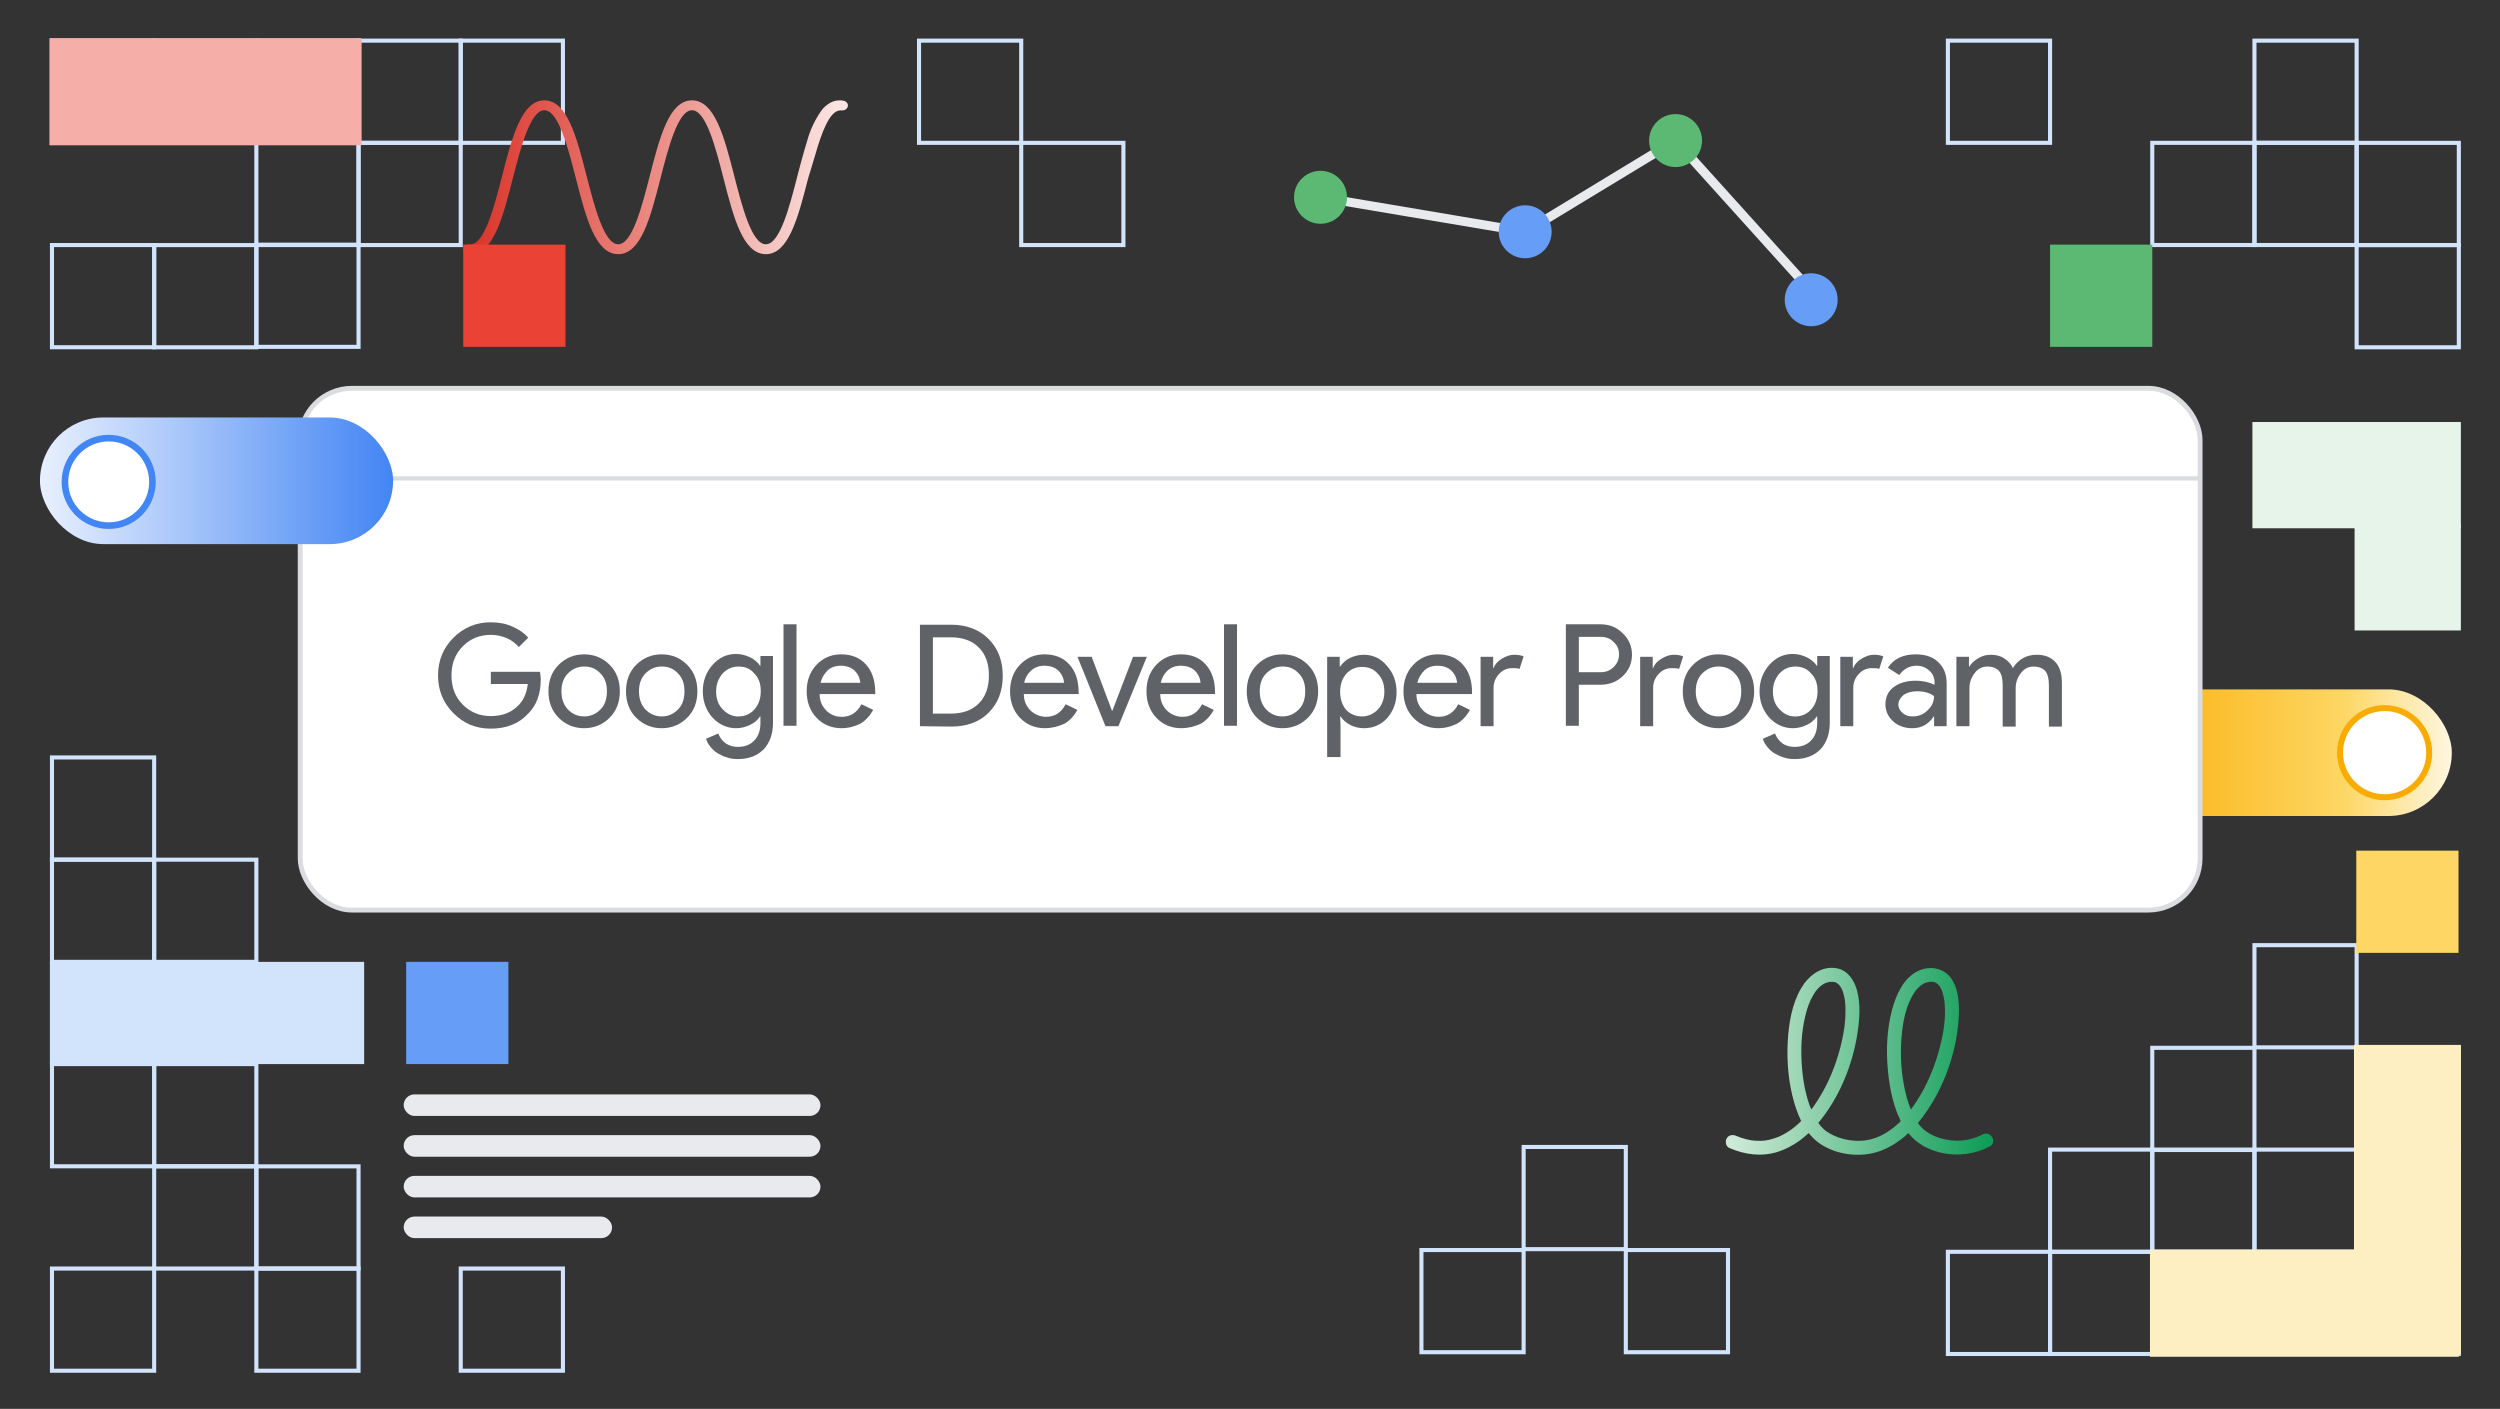 <?xml version="1.0" encoding="UTF-8"?>
<svg id="Layer_1" data-name="Layer 1" xmlns="http://www.w3.org/2000/svg" xmlns:xlink="http://www.w3.org/1999/xlink" viewBox="0 0 708 399"><rect x="0" y="0" width="708" height="399" fill="#333333" stroke="none"/>
  <defs>
    <style>
      .cls-1 {
        fill: #f9ab00;
      }

      .cls-2 {
        fill: url(#linear-gradient-4);
      }

      .cls-3 {
        fill: url(#linear-gradient-3);
      }

      .cls-4 {
        fill: url(#linear-gradient-2);
      }

      .cls-5 {
        fill: #f6aea9;
      }

      .cls-6 {
        fill: #4285f4;
      }

      .cls-7 {
        fill: #669df6;
      }

      .cls-8 {
        stroke-width: 1.21px;
      }

      .cls-8, .cls-9 {
        stroke: #dadce0;
      }

      .cls-8, .cls-9, .cls-10, .cls-11 {
        stroke-miterlimit: 10;
      }

      .cls-8, .cls-9, .cls-12 {
        fill: #fff;
      }

      .cls-13 {
        fill: url(#linear-gradient);
      }

      .cls-9 {
        stroke-width: 1.37px;
      }

      .cls-10 {
        fill: #e6f4ea;
        stroke: #e6f4ea;
      }

      .cls-10, .cls-11 {
        stroke-width: 1.16px;
      }

      .cls-14 {
        fill: #d2e3fc;
      }

      .cls-15 {
        fill: #5bb974;
      }

      .cls-16 {
        fill: #fdd663;
      }

      .cls-17 {
        fill: #ea4335;
      }

      .cls-18 {
        fill: #feefc3;
      }

      .cls-11 {
        fill: none;
        stroke: #d2e3fc;
      }

      .cls-19 {
        fill: #5f6368;
      }

      .cls-20 {
        fill: #e8eaed;
      }
    </style>
    <linearGradient id="linear-gradient" x1="487.68" y1="244.81" x2="587.68" y2="244.81" gradientTransform="translate(106.67 -31.66)" gradientUnits="userSpaceOnUse">
      <stop offset="0" stop-color="#fef7e0"/>
      <stop offset=".31" stop-color="#fdd663"/>
      <stop offset="1" stop-color="#f9ab00"/>
    </linearGradient>
    <linearGradient id="linear-gradient-2" x1="490.41" y1="300.58" x2="562.81" y2="300.58" gradientUnits="userSpaceOnUse">
      <stop offset="0" stop-color="#ceead6"/>
      <stop offset="1" stop-color="#0f9d58"/>
    </linearGradient>
    <linearGradient id="linear-gradient-3" x1="11.32" y1="136.16" x2="111.32" y2="136.16" gradientUnits="userSpaceOnUse">
      <stop offset="0" stop-color="#e8f0fe"/>
      <stop offset=".31" stop-color="#b7d0fb"/>
      <stop offset="1" stop-color="#4285f4"/>
    </linearGradient>
    <linearGradient id="linear-gradient-4" x1="150.51" y1="5516.73" x2="259.45" y2="5516.73" gradientTransform="translate(390.64 5566.93) rotate(-180)" gradientUnits="userSpaceOnUse">
      <stop offset="0" stop-color="#fce8e6"/>
      <stop offset="1" stop-color="#d93025"/>
    </linearGradient>
  </defs>
  <g>
    <rect class="cls-13" x="594.35" y="195.22" width="100" height="35.86" rx="17.93" ry="17.93" transform="translate(1288.7 426.31) rotate(-180)"/>
    <g>
      <path class="cls-12" d="M675.32,225.78c-6.96,0-12.62-5.66-12.62-12.62s5.66-12.62,12.62-12.62,12.62,5.66,12.62,12.62-5.66,12.62-12.62,12.62Z"/>
      <path class="cls-1" d="M675.32,201.37c6.5,0,11.78,5.28,11.78,11.78s-5.28,11.78-11.78,11.78-11.78-5.28-11.78-11.78,5.28-11.78,11.78-11.78M675.32,199.69c-7.44,0-13.47,6.03-13.47,13.47s6.03,13.47,13.47,13.47,13.47-6.03,13.47-13.47-6.03-13.47-13.47-13.47h0Z"/>
    </g>
  </g>
  <g>
    <rect class="cls-9" x="85.01" y="109.96" width="538.06" height="147.78" rx="14.66" ry="14.66"/>
    <line class="cls-8" x1="84.92" y1="135.48" x2="623.08" y2="135.48"/>
  </g>
  <rect class="cls-11" x="667.4" y="296.63" width="28.94" height="28.94"/>
  <rect class="cls-11" x="638.46" y="325.57" width="28.94" height="28.94"/>
  <rect class="cls-11" x="667.4" y="325.57" width="28.94" height="28.94"/>
  <rect class="cls-11" x="609.52" y="354.51" width="28.94" height="28.94"/>
  <rect class="cls-11" x="638.46" y="354.51" width="28.94" height="28.94"/>
  <rect class="cls-11" x="667.4" y="354.51" width="28.94" height="28.94"/>
  <rect class="cls-11" x="580.58" y="354.51" width="28.94" height="28.94"/>
  <rect class="cls-11" x="551.64" y="354.51" width="28.94" height="28.94"/>
  <rect class="cls-11" x="609.52" y="325.57" width="28.94" height="28.94"/>
  <rect class="cls-11" x="580.58" y="325.57" width="28.94" height="28.94"/>
  <rect class="cls-11" x="609.52" y="296.74" width="28.94" height="28.94"/>
  <rect class="cls-11" x="638.46" y="267.67" width="28.94" height="28.94"/>
  <rect class="cls-11" x="14.72" y="69.4" width="28.94" height="28.94"/>
  <rect class="cls-11" x="72.6" y="11.51" width="28.94" height="28.94"/>
  <rect class="cls-11" x="43.66" y="11.51" width="28.94" height="28.94"/>
  <rect class="cls-11" x="14.72" y="11.51" width="28.94" height="28.94"/>
  <rect class="cls-11" x="101.54" y="11.51" width="28.94" height="28.94"/>
  <rect class="cls-11" x="130.48" y="11.51" width="28.94" height="28.94"/>
  <rect class="cls-11" x="72.6" y="40.46" width="28.94" height="28.94"/>
  <rect class="cls-11" x="101.54" y="40.46" width="28.94" height="28.94"/>
  <rect class="cls-11" x="43.66" y="69.41" width="28.94" height="28.94"/>
  <rect class="cls-11" x="72.6" y="69.29" width="28.94" height="28.94"/>
  <rect class="cls-11" x="260.27" y="11.51" width="28.94" height="28.94"/>
  <rect class="cls-11" x="14.72" y="214.51" width="28.94" height="28.94"/>
  <rect class="cls-11" x="14.72" y="301.35" width="28.94" height="28.94"/>
  <rect class="cls-11" x="43.66" y="243.46" width="28.94" height="28.94"/>
  <rect class="cls-11" x="14.72" y="243.46" width="28.94" height="28.94"/>
  <rect class="cls-11" x="43.66" y="301.35" width="28.94" height="28.94"/>
  <rect class="cls-11" x="72.6" y="330.31" width="28.94" height="28.94"/>
  <rect class="cls-11" x="43.66" y="330.31" width="28.94" height="28.94"/>
  <rect class="cls-11" x="72.6" y="359.25" width="28.94" height="28.94"/>
  <rect class="cls-11" x="14.72" y="359.25" width="28.94" height="28.94"/>
  <rect class="cls-11" x="130.48" y="359.25" width="28.94" height="28.94"/>
  <rect class="cls-10" x="667.4" y="149.03" width="28.94" height="28.94"/>
  <rect class="cls-11" x="667.4" y="69.41" width="28.94" height="28.94"/>
  <rect class="cls-10" x="638.46" y="120.09" width="28.94" height="28.94"/>
  <rect class="cls-10" x="667.4" y="120.09" width="28.94" height="28.94"/>
  <rect class="cls-11" x="609.52" y="40.45" width="28.94" height="28.94"/>
  <rect class="cls-11" x="667.4" y="40.46" width="28.94" height="28.94"/>
  <rect class="cls-11" x="638.46" y="40.45" width="28.94" height="28.94"/>
  <rect class="cls-11" x="638.46" y="11.51" width="28.94" height="28.94"/>
  <rect class="cls-11" x="551.64" y="11.51" width="28.94" height="28.94"/>
  <rect class="cls-14" x="14.13" y="272.4" width="89" height="28.95"/>
  <rect class="cls-7" x="115.03" y="272.4" width="28.95" height="28.95"/>
  <rect class="cls-18" x="608.87" y="353.89" width="87.47" height="30.34"/>
  <rect class="cls-18" x="638.02" y="324.54" width="87.52" height="30.28" transform="translate(1021.47 -342.1) rotate(90)"/>
  <rect class="cls-16" x="667.3" y="240.9" width="28.95" height="28.95"/>
  <rect class="cls-5" x="14.01" y="10.81" width="88.4" height="30.34"/>
  <rect class="cls-15" x="580.58" y="69.28" width="28.95" height="28.95"/>
  <path class="cls-4" d="M561.5,321.27c-3.76,1.97-7.98,2.27-12.04,1.05-1.11-.33-2.15-.77-3.14-1.36-.21-.13-.42-.26-.62-.4-.17-.12-.84-.61-.39-.26-1.61-1.27-2.4-2.49-3.34-4.31-1.02-1.97-1.74-4.16-2.3-6.46-1.24-5.08-1.57-10.39-1.17-15.62.34-4.44,1.23-9.21,3.67-12.85.12-.18.24-.36.37-.53.19-.25-.17.21.02-.03.06-.07.11-.14.17-.2.31-.35.63-.67.96-.98.08-.08.17-.15.25-.22-.29.24-.07.05,0,0,.18-.13.36-.25.54-.36.16-.1.33-.18.49-.27.07-.04.14-.07.22-.1-.42.2.05-.02.12-.04.36-.11.72-.21,1.09-.28-.47.09.19-.02.3-.02.18,0,.36,0,.54,0,.17,0,.67.12.06-.01.13.03.26.04.39.08s.25.08.37.11c.15.04-.3-.2.08.04.2.13.8.59.38.21.23.2.43.42.64.64.23.24-.21-.34.02.02.09.14.18.27.27.41.18.29.33.6.47.91,0,0-.09-.28.03.09.06.18.13.35.18.53.12.38.22.76.3,1.15.08.36.14.73.2,1.09s0,.04,0-.03c.01.11.03.22.04.33.02.23.05.46.06.68.34,4.34-.3,8.19-1.38,12.35-1.22,4.71-2.96,9.12-5.38,13.32-2.24,3.87-5.16,7.66-8.69,10.11-1.8,1.25-3.34,2.02-5.34,2.56-2.47.66-5.27.62-8.04-.11-1.77-.47-3.37-1.2-4.86-2.26-.27-.19.13.13-.2-.16-.15-.13-.3-.27-.45-.4-.35-.33-.67-.69-.97-1.05-.24-.29-.09-.11-.04-.04-.08-.1-.15-.2-.22-.3-.13-.18-.26-.37-.38-.56-.31-.47-.6-.97-.87-1.47-2.14-3.98-3.16-8.97-3.56-13.59-.44-5.08-.27-10.23.95-15.12.55-2.21,1.14-3.94,2.24-5.8.58-.97.75-1.22,1.47-1.96.14-.14.28-.27.42-.41.09-.09.57-.46.24-.21.35-.26.71-.46,1.08-.67.31-.17.19-.09.18-.09.17-.06.35-.13.52-.18.2-.06.41-.1.62-.15.09-.02.38-.06-.05,0,.11-.01.22-.03.33-.03.32-.01.62,0,.94,0,.45,0-.35-.09-.05,0,.15.04.3.08.45.11.63.14-.16-.19.32.12.22.14.78.59.35.19.19.18.37.36.55.53s.18.23,0-.03c.1.13.19.26.28.4.15.24.28.5.42.75.04.08.22.49.1.2s.1.26.13.34c.22.64.39,1.29.52,1.95.04.19.07.38.1.57.09.49,0-.05.03.22.04.42.08.83.11,1.25.05.84.06,1.68.03,2.52-.03.94-.09,1.87-.19,2.81-.02.22-.05.44-.07.66-.06.5-.01.12-.06.43-.08.52-.16,1.04-.25,1.55-.38,2.11-.89,4.2-1.51,6.25-1.3,4.28-2.94,8.08-5.29,11.94-1.16,1.91-2.29,3.49-3.66,5.06-.69.79-1.41,1.54-2.18,2.25s-1.44,1.27-2.02,1.68c-.8.57-1.63,1.1-2.5,1.55-1.01.53-1.3.66-2.35,1-2,.65-3.27.82-5.39.69-.96-.06-1.52-.14-2.64-.42-.94-.24-2.1-.63-2.82-.95-.97-.43-2.12-.29-2.7.71-.49.84-.27,2.27.71,2.7,4.4,1.93,9.23,2.58,13.88,1.07,4.33-1.41,8.04-4.31,10.99-7.73,6.2-7.21,10.11-16.75,11.5-26.12.57-3.87.87-7.99-.17-11.82-.77-2.86-2.6-5.69-5.71-6.27-4.32-.8-8.02,2.08-10.1,5.62-2.65,4.52-3.53,10.03-3.81,15.18-.31,5.73.22,11.65,1.81,17.17,1.3,4.48,3.4,9.05,7.38,11.74,4.53,3.05,10.8,3.9,16.01,2.35,4.78-1.43,8.8-4.72,11.91-8.54,6.55-8.07,10.58-18.78,11.29-29.14.25-3.66.14-7.97-1.88-11.17s-6.01-4.1-9.52-2.49c-4.18,1.92-6.3,6.76-7.43,10.94-1.5,5.55-1.75,11.51-1.21,17.22.51,5.43,1.66,11.13,4.47,15.88,2.41,4.06,6.19,6.53,10.78,7.52s9.35.41,13.6-1.83c2.25-1.18.26-4.58-1.99-3.4h0Z"/>
  <g>
    <path class="cls-19" d="M153.14,192.44c0,4.02-1.15,7.24-3.56,9.66-2.64,2.87-6.21,4.25-10.58,4.25s-7.7-1.49-10.58-4.37c-2.87-2.87-4.37-6.44-4.37-10.69s1.49-7.82,4.37-10.69c2.87-2.87,6.44-4.37,10.58-4.37,2.07,0,4.14.34,5.98,1.15,1.84.8,3.45,1.84,4.6,3.22l-2.64,2.64c-.92-1.03-2.07-1.95-3.45-2.53-1.38-.57-2.87-.92-4.48-.92-3.1,0-5.75,1.03-7.93,3.22s-3.22,4.94-3.22,8.28,1.03,6.09,3.22,8.28c2.18,2.18,4.83,3.22,7.93,3.22,2.87,0,5.29-.8,7.13-2.41,1.95-1.61,2.99-3.79,3.33-6.67h-10.46v-3.45h13.91c.11.69.23,1.49.23,2.18Z"/>
    <path class="cls-19" d="M155.32,195.77c0-2.99.92-5.52,2.87-7.47,1.95-1.95,4.37-2.99,7.24-2.99s5.29,1.03,7.24,2.99c1.95,1.95,2.87,4.48,2.87,7.47s-.92,5.52-2.87,7.47c-1.95,1.95-4.37,2.99-7.24,2.99s-5.29-1.03-7.24-2.99c-1.95-1.95-2.87-4.48-2.87-7.47ZM159,195.77c0,2.07.57,3.79,1.84,5.17,1.26,1.26,2.76,1.95,4.6,1.95s3.33-.69,4.6-1.95,1.84-2.99,1.84-5.17-.57-3.79-1.84-5.06c-1.26-1.38-2.76-1.95-4.6-1.95s-3.33.69-4.6,1.95c-1.26,1.26-1.84,2.99-1.84,5.06Z"/>
    <path class="cls-19" d="M177.28,195.77c0-2.99.92-5.52,2.87-7.47,1.95-1.95,4.37-2.99,7.24-2.99s5.29,1.03,7.24,2.99c1.95,1.95,2.87,4.48,2.87,7.47s-.92,5.52-2.87,7.47c-1.95,1.95-4.37,2.99-7.24,2.99s-5.29-1.03-7.24-2.99c-1.95-1.95-2.87-4.48-2.87-7.47ZM180.96,195.77c0,2.07.57,3.79,1.84,5.17,1.26,1.26,2.76,1.95,4.6,1.95s3.33-.69,4.6-1.95c1.26-1.26,1.84-2.99,1.84-5.17s-.57-3.79-1.84-5.06c-1.26-1.38-2.76-1.95-4.6-1.95s-3.33.69-4.6,1.95c-1.26,1.26-1.84,2.99-1.84,5.06Z"/>
    <path class="cls-19" d="M209.02,214.97c-1.15,0-2.18-.11-3.1-.46-.92-.23-1.84-.69-2.64-1.15-.8-.46-1.49-1.15-2.07-1.84-.57-.69-1.03-1.49-1.26-2.3l3.45-1.49c.46,1.15,1.15,2.07,2.07,2.76,1.03.69,2.18,1.03,3.45,1.03,1.95,0,3.56-.57,4.71-1.84,1.15-1.15,1.72-2.87,1.72-4.94v-1.84h-.11c-.69,1.03-1.61,1.84-2.87,2.41-1.15.57-2.53.92-3.91.92-2.53,0-4.83-1.03-6.67-2.99-1.84-2.07-2.76-4.6-2.76-7.47s.92-5.4,2.76-7.47c1.84-2.07,4.02-3.1,6.67-3.1,1.38,0,2.64.34,3.91.92,1.15.57,2.18,1.38,2.87,2.41h.11v-2.76h3.56v18.97c0,3.1-.92,5.63-2.64,7.47-1.84,1.84-4.25,2.76-7.24,2.76ZM209.13,202.9c1.84,0,3.33-.69,4.48-1.95,1.15-1.26,1.84-2.99,1.84-5.17s-.57-3.79-1.84-5.06c-1.15-1.38-2.64-1.95-4.48-1.95s-3.22.69-4.48,1.95c-1.15,1.38-1.84,2.99-1.84,5.06s.57,3.79,1.84,5.06c1.26,1.38,2.76,2.07,4.48,2.07Z"/>
    <path class="cls-19" d="M225.57,176.8v28.74h-3.68v-28.74h3.68Z"/>
    <path class="cls-19" d="M238.34,206.23c-2.87,0-5.29-1.03-7.13-2.99-1.84-1.95-2.76-4.48-2.76-7.47s.92-5.52,2.76-7.47c1.84-1.95,4.14-2.99,7.01-2.99s5.29.92,7.01,2.87c1.72,1.84,2.64,4.48,2.64,7.93v.46h-15.75c0,1.95.69,3.45,1.95,4.71,1.26,1.26,2.76,1.72,4.37,1.72,2.41,0,4.25-1.15,5.52-3.56l3.33,1.61c-.92,1.61-2.07,2.99-3.68,3.91-1.61.8-3.33,1.26-5.29,1.26ZM232.36,193.36h11.27c-.11-1.38-.69-2.53-1.61-3.45-1.03-.92-2.3-1.38-4.02-1.38-1.38,0-2.64.46-3.56,1.26-1.03,1.03-1.72,2.18-2.07,3.56Z"/>
    <path class="cls-19" d="M260.53,205.66v-28.74h8.85c4.37,0,7.93,1.38,10.58,4.02,2.64,2.64,4.02,6.09,4.02,10.46s-1.38,7.82-4.02,10.46c-2.64,2.64-6.21,3.91-10.58,3.91l-8.85-.11ZM264.2,180.36v21.73h5.06c3.33,0,5.98-.92,7.93-2.87,1.95-1.95,2.87-4.6,2.87-7.93s-.92-5.98-2.87-7.93-4.6-2.87-7.93-2.87h-5.06v-.11Z"/>
    <path class="cls-19" d="M295.94,206.23c-2.87,0-5.29-1.03-7.13-2.99-1.84-1.95-2.76-4.48-2.76-7.47s.92-5.52,2.76-7.47c1.84-1.95,4.14-2.99,7.01-2.99s5.29.92,7.01,2.87c1.72,1.84,2.64,4.48,2.64,7.93v.46h-15.52c0,1.95.69,3.45,1.95,4.71,1.26,1.15,2.76,1.72,4.37,1.72,2.41,0,4.25-1.15,5.52-3.56l3.33,1.61c-.92,1.61-2.07,2.99-3.68,3.91-1.72.8-3.56,1.26-5.52,1.26ZM290.07,193.36h11.27c-.11-1.38-.69-2.53-1.61-3.45-1.03-.92-2.3-1.38-4.02-1.38-1.38,0-2.64.46-3.56,1.26-1.15,1.03-1.84,2.18-2.07,3.56Z"/>
    <path class="cls-19" d="M316.75,205.66h-3.68l-7.93-19.66h4.02l5.75,15.29h.11l5.86-15.29h3.91l-8.05,19.66Z"/>
    <path class="cls-19" d="M334.57,206.23c-2.87,0-5.29-1.03-7.13-2.99-1.84-1.95-2.76-4.48-2.76-7.47s.92-5.52,2.76-7.47c1.84-1.95,4.14-2.99,7.01-2.99s5.29.92,7.01,2.87c1.72,1.95,2.64,4.48,2.64,7.93v.46h-15.52c0,1.95.69,3.45,1.95,4.71,1.26,1.15,2.76,1.72,4.37,1.72,2.41,0,4.25-1.15,5.52-3.56l3.33,1.61c-.92,1.61-2.07,2.99-3.68,3.91-1.72.8-3.56,1.26-5.52,1.26ZM328.71,193.36h11.27c-.11-1.38-.69-2.53-1.61-3.45-1.03-.92-2.3-1.38-4.02-1.38-1.38,0-2.64.46-3.56,1.26-1.15,1.03-1.72,2.18-2.07,3.56Z"/>
    <path class="cls-19" d="M350.32,176.8v28.74h-3.68v-28.74h3.68Z"/>
    <path class="cls-19" d="M353.08,195.77c0-2.99.92-5.52,2.87-7.47,1.95-1.95,4.37-2.99,7.24-2.99s5.29,1.03,7.24,2.99c1.95,1.95,2.87,4.48,2.87,7.47s-.92,5.52-2.87,7.47c-1.95,1.95-4.37,2.99-7.24,2.99s-5.29-1.03-7.24-2.99c-1.95-1.95-2.87-4.48-2.87-7.47ZM356.76,195.77c0,2.07.57,3.79,1.84,5.17,1.26,1.26,2.76,1.95,4.6,1.95s3.33-.69,4.6-1.95,1.84-2.99,1.84-5.17-.57-3.79-1.84-5.06c-1.26-1.38-2.76-1.95-4.6-1.95s-3.33.69-4.6,1.95c-1.26,1.26-1.84,2.99-1.84,5.06Z"/>
    <path class="cls-19" d="M386.31,206.23c-1.49,0-2.76-.34-3.91-.92s-2.07-1.38-2.76-2.41h-.11l.11,2.76v8.74h-3.79v-28.4h3.56v2.76h.12c.69-1.03,1.61-1.84,2.76-2.41s2.53-.92,3.91-.92c2.64,0,4.83,1.03,6.55,3.1,1.84,2.07,2.76,4.48,2.76,7.47s-.92,5.4-2.76,7.47c-1.61,1.72-3.79,2.76-6.44,2.76ZM385.73,202.9c1.72,0,3.22-.69,4.48-1.95,1.15-1.26,1.84-2.99,1.84-5.06s-.57-3.79-1.84-5.06c-1.15-1.38-2.64-1.95-4.48-1.95s-3.33.69-4.48,1.95c-1.15,1.38-1.72,2.99-1.72,5.06s.57,3.79,1.72,5.17c1.15,1.15,2.64,1.84,4.48,1.84Z"/>
    <path class="cls-19" d="M407.35,206.23c-2.87,0-5.29-1.03-7.13-2.99-1.84-1.95-2.76-4.48-2.76-7.47s.92-5.52,2.76-7.47c1.84-1.95,4.14-2.99,7.01-2.99s5.29.92,7.01,2.87c1.72,1.84,2.64,4.48,2.64,7.93v.46h-15.75c0,1.95.69,3.45,1.95,4.71,1.26,1.15,2.76,1.72,4.37,1.72,2.41,0,4.25-1.15,5.52-3.56l3.33,1.61c-.92,1.61-2.07,2.99-3.68,3.91-1.61.8-3.33,1.26-5.29,1.26ZM401.37,193.36h11.27c-.11-1.38-.69-2.53-1.61-3.45-1.03-.92-2.3-1.38-4.02-1.38-1.38,0-2.64.46-3.56,1.26-1.03,1.03-1.72,2.18-2.07,3.56Z"/>
    <path class="cls-19" d="M422.98,205.66h-3.68v-19.66h3.56v3.22h.11c.34-1.03,1.15-1.95,2.3-2.64,1.15-.69,2.3-1.15,3.45-1.15s1.95.11,2.76.46l-1.15,3.56c-.46-.23-1.15-.23-2.18-.23-1.38,0-2.64.57-3.68,1.72-1.03,1.15-1.49,2.41-1.49,3.91v10.81Z"/>
    <path class="cls-19" d="M447.13,193.93v11.61h-3.68v-28.74h9.77c2.53,0,4.6.8,6.32,2.53,1.72,1.61,2.64,3.68,2.64,6.09s-.92,4.48-2.64,6.09c-1.72,1.61-3.79,2.41-6.32,2.41h-6.09ZM447.13,180.36v10h6.21c1.49,0,2.64-.46,3.68-1.49,1.03-1.03,1.49-2.18,1.49-3.56s-.46-2.53-1.49-3.45c-.92-1.03-2.18-1.49-3.68-1.49h-6.21Z"/>
    <path class="cls-19" d="M468.17,205.66h-3.68v-19.66h3.56v3.22h.11c.34-1.03,1.15-1.95,2.3-2.64,1.15-.69,2.3-1.15,3.45-1.15s1.95.11,2.76.46l-1.15,3.56c-.46-.23-1.15-.23-2.18-.23-1.38,0-2.64.57-3.68,1.72-1.03,1.15-1.49,2.41-1.49,3.91v10.81Z"/>
    <path class="cls-19" d="M476.56,195.77c0-2.99.92-5.52,2.87-7.47,1.95-1.95,4.37-2.99,7.24-2.99s5.29,1.03,7.24,2.99c1.95,1.95,2.87,4.48,2.87,7.47s-.92,5.52-2.87,7.47c-1.95,1.95-4.37,2.99-7.24,2.99s-5.29-1.03-7.24-2.99c-1.95-1.95-2.87-4.48-2.87-7.47ZM480.24,195.77c0,2.07.57,3.79,1.84,5.17,1.26,1.26,2.76,1.95,4.6,1.95s3.33-.69,4.6-1.95c1.26-1.26,1.84-2.99,1.84-5.17s-.57-3.79-1.84-5.06c-1.26-1.38-2.76-1.95-4.6-1.95s-3.33.69-4.6,1.95c-1.26,1.26-1.84,2.99-1.84,5.06Z"/>
    <path class="cls-19" d="M508.3,214.97c-1.15,0-2.18-.11-3.1-.46-.92-.23-1.84-.69-2.64-1.15-.8-.46-1.49-1.15-2.07-1.84-.57-.69-1.03-1.49-1.26-2.3l3.45-1.49c.46,1.15,1.15,2.07,2.07,2.76.92.69,2.18,1.03,3.45,1.03,1.95,0,3.56-.57,4.71-1.84,1.15-1.15,1.72-2.87,1.72-4.94v-1.84h-.12c-.69,1.03-1.61,1.84-2.87,2.41-1.15.57-2.53.92-3.91.92-2.53,0-4.83-1.03-6.67-2.99-1.84-2.07-2.76-4.6-2.76-7.47s.92-5.4,2.76-7.47c1.84-2.07,4.02-3.1,6.67-3.1,1.38,0,2.64.34,3.91.92,1.15.57,2.18,1.38,2.87,2.41h.12v-2.76h3.56v18.97c0,3.1-.92,5.63-2.64,7.47-1.84,1.84-4.25,2.76-7.24,2.76ZM508.41,202.9c1.84,0,3.33-.69,4.48-1.95,1.15-1.26,1.84-2.99,1.84-5.17s-.57-3.79-1.84-5.06c-1.15-1.38-2.64-1.95-4.48-1.95s-3.22.69-4.48,1.95c-1.15,1.38-1.84,2.99-1.84,5.06s.57,3.79,1.84,5.06c1.26,1.38,2.76,2.07,4.48,2.07Z"/>
    <path class="cls-19" d="M524.85,205.66h-3.68v-19.66h3.56v3.22h.11c.34-1.03,1.15-1.95,2.3-2.64s2.3-1.15,3.45-1.15,1.95.11,2.76.46l-1.15,3.56c-.46-.23-1.15-.23-2.18-.23-1.38,0-2.64.57-3.68,1.72-1.03,1.15-1.49,2.41-1.49,3.91v10.81Z"/>
    <path class="cls-19" d="M542.44,185.31c2.76,0,4.94.69,6.44,2.18,1.61,1.49,2.41,3.45,2.41,5.98v12.19h-3.56v-2.76h-.11c-1.49,2.3-3.56,3.33-6.09,3.33-2.18,0-4.02-.69-5.4-1.95-1.38-1.26-2.18-2.87-2.18-4.83,0-2.07.8-3.68,2.3-4.83,1.49-1.15,3.56-1.84,6.21-1.84,2.18,0,4.02.46,5.4,1.15v-.69c0-1.26-.46-2.41-1.49-3.33-1.03-.92-2.18-1.38-3.56-1.38-2.07,0-3.68.92-4.94,2.64l-3.22-2.07c1.61-2.53,4.37-3.79,7.82-3.79ZM537.61,199.56c0,.92.46,1.72,1.26,2.41s1.72.92,2.87.92c1.61,0,2.99-.57,4.14-1.72,1.26-1.15,1.84-2.53,1.84-4.02-1.15-.92-2.76-1.38-4.83-1.38-1.49,0-2.76.34-3.79,1.03-.92.8-1.49,1.72-1.49,2.76Z"/>
    <path class="cls-19" d="M557.73,205.66h-3.68v-19.66h3.56v2.76h.12c.57-.92,1.38-1.72,2.64-2.41,1.15-.69,2.3-.92,3.45-.92,1.49,0,2.76.34,3.79,1.03,1.03.69,1.95,1.61,2.41,2.76,1.61-2.53,3.91-3.79,6.78-3.79,2.3,0,4.02.69,5.29,2.07,1.26,1.38,1.84,3.33,1.84,5.98v12.3h-3.68v-11.73c0-1.84-.34-3.22-1.03-4.02-.69-.8-1.84-1.26-3.33-1.26-1.38,0-2.64.57-3.56,1.84-.92,1.15-1.49,2.64-1.49,4.25v10.92h-3.68v-11.73c0-1.84-.34-3.22-1.03-4.02-.69-.8-1.84-1.26-3.33-1.26-1.38,0-2.64.57-3.56,1.84-.92,1.15-1.49,2.64-1.49,4.25v10.81Z"/>
  </g>
  <rect class="cls-20" x="114.32" y="309.93" width="118.04" height="6.11" rx="3.06" ry="3.06"/>
  <rect class="cls-20" x="114.32" y="321.47" width="118.04" height="6.11" rx="3.06" ry="3.06"/>
  <rect class="cls-20" x="114.32" y="333" width="118.04" height="6.11" rx="3.06" ry="3.06"/>
  <rect class="cls-20" x="114.32" y="344.53" width="59.02" height="6.11" rx="3.06" ry="3.06"/>
  <g>
    <rect class="cls-3" x="11.32" y="118.23" width="100" height="35.86" rx="17.93" ry="17.93"/>
    <g>
      <path class="cls-12" d="M30.78,148.87c-6.84,0-12.4-5.56-12.4-12.4s5.56-12.4,12.4-12.4,12.4,5.56,12.4,12.4-5.56,12.4-12.4,12.4Z"/>
      <path class="cls-6" d="M30.78,125.01c6.32,0,11.46,5.14,11.46,11.46s-5.14,11.46-11.46,11.46-11.46-5.14-11.46-11.46,5.14-11.46,11.46-11.46M30.78,123.14c-7.36,0-13.33,5.97-13.33,13.33s5.97,13.33,13.33,13.33,13.33-5.97,13.33-13.33-5.97-13.33-13.33-13.33h0Z"/>
    </g>
  </g>
  <g>
    <path class="cls-20" d="M513.84,81.49c-4.35-4.82-8.69-9.64-13.04-14.46-6.87-7.61-13.73-15.23-20.6-22.84-1.59-1.76-3.18-3.53-4.77-5.29-.37-.41-1.09-.48-1.56-.2-4.79,2.9-9.57,5.81-14.36,8.71-7.64,4.64-15.28,9.27-22.92,13.91l-5.31,3.22.99-.13c-6.55-1.1-13.1-2.21-19.65-3.31-10.39-1.75-20.77-3.5-31.16-5.26-2.38-.4-4.77-.8-7.15-1.21-1.62-.27-2.31,2.2-.68,2.48,5.78.97,11.56,1.95,17.33,2.92,9.97,1.68,19.93,3.36,29.9,5.04l9.26,1.56c.48.08.98.2,1.46.25.84.08,1.33-.33,2.01-.74,7.19-4.36,14.38-8.72,21.56-13.08,4.17-2.53,8.33-5.05,12.5-7.58,2.35-1.43,4.94-2.71,7.16-4.34.11-.08.24-.14.35-.21l-1.56-.2c4.35,4.82,8.69,9.64,13.04,14.46,6.87,7.61,13.73,15.23,20.6,22.84,1.59,1.76,3.18,3.53,4.77,5.29,1.11,1.23,2.92-.59,1.82-1.82h0Z"/>
    <circle class="cls-7" cx="512.93" cy="84.89" r="7.5"/>
    <circle class="cls-15" cx="474.52" cy="39.81" r="7.5"/>
    <circle class="cls-7" cx="431.93" cy="65.64" r="7.5"/>
    <circle class="cls-15" cx="373.97" cy="55.87" r="7.5"/>
  </g>
  <path class="cls-2" d="M240.13,29.89c0-.77-.7-1.4-1.56-1.4-.12-.16-1.46,0-1.7,0-.56.09-1.09.27-1.58.52-1.09.59-2.02,1.39-2.71,2.35-1.86,2.68-3.22,5.61-4.03,8.68-.23.72-.45,1.45-.66,2.17-.71,2.43-1.38,5.03-2.08,7.66-2.2,8.6-4.95,19.31-8.93,19.31s-6.73-10.71-8.93-19.31c-2.83-11.04-5.51-21.45-11.98-21.45s-9.15,10.44-11.97,21.45c-2.21,8.6-4.95,19.31-8.93,19.31s-6.73-10.71-8.94-19.31c-2.82-11.04-5.5-21.45-11.97-21.45s-9.15,10.44-11.98,21.45c-2.21,8.6-4.95,19.31-8.93,19.31h-.5c-.86,0-1.56.63-1.56,1.4s.7,1.4,1.56,1.4h.5c6.47,0,9.15-10.43,11.97-21.45,2.21-8.6,4.95-19.31,8.94-19.31s6.72,10.71,8.93,19.31c2.83,11.05,5.5,21.45,11.98,21.45s9.14-10.43,11.97-21.45c2.21-8.6,4.95-19.31,8.93-19.31s6.73,10.71,8.93,19.31c2.83,11.05,5.51,21.45,11.98,21.45s9.15-10.43,11.98-21.45c0,0,1.36-4.38,1.99-6.58,1.89-6.65,4.17-12.69,7.17-12.69h.5c.42.01.82-.12,1.12-.38.3-.26.48-.61.49-.98h0Z"/>
  <rect class="cls-17" x="131.19" y="69.28" width="28.95" height="28.95"/>
  <rect class="cls-11" x="289.21" y="40.46" width="28.94" height="28.94"/>
  <rect class="cls-11" x="402.55" y="354.01" width="28.94" height="28.94"/>
  <rect class="cls-11" x="431.49" y="324.82" width="28.94" height="28.94"/>
  <rect class="cls-11" x="460.43" y="354.01" width="28.94" height="28.94"/>
</svg>